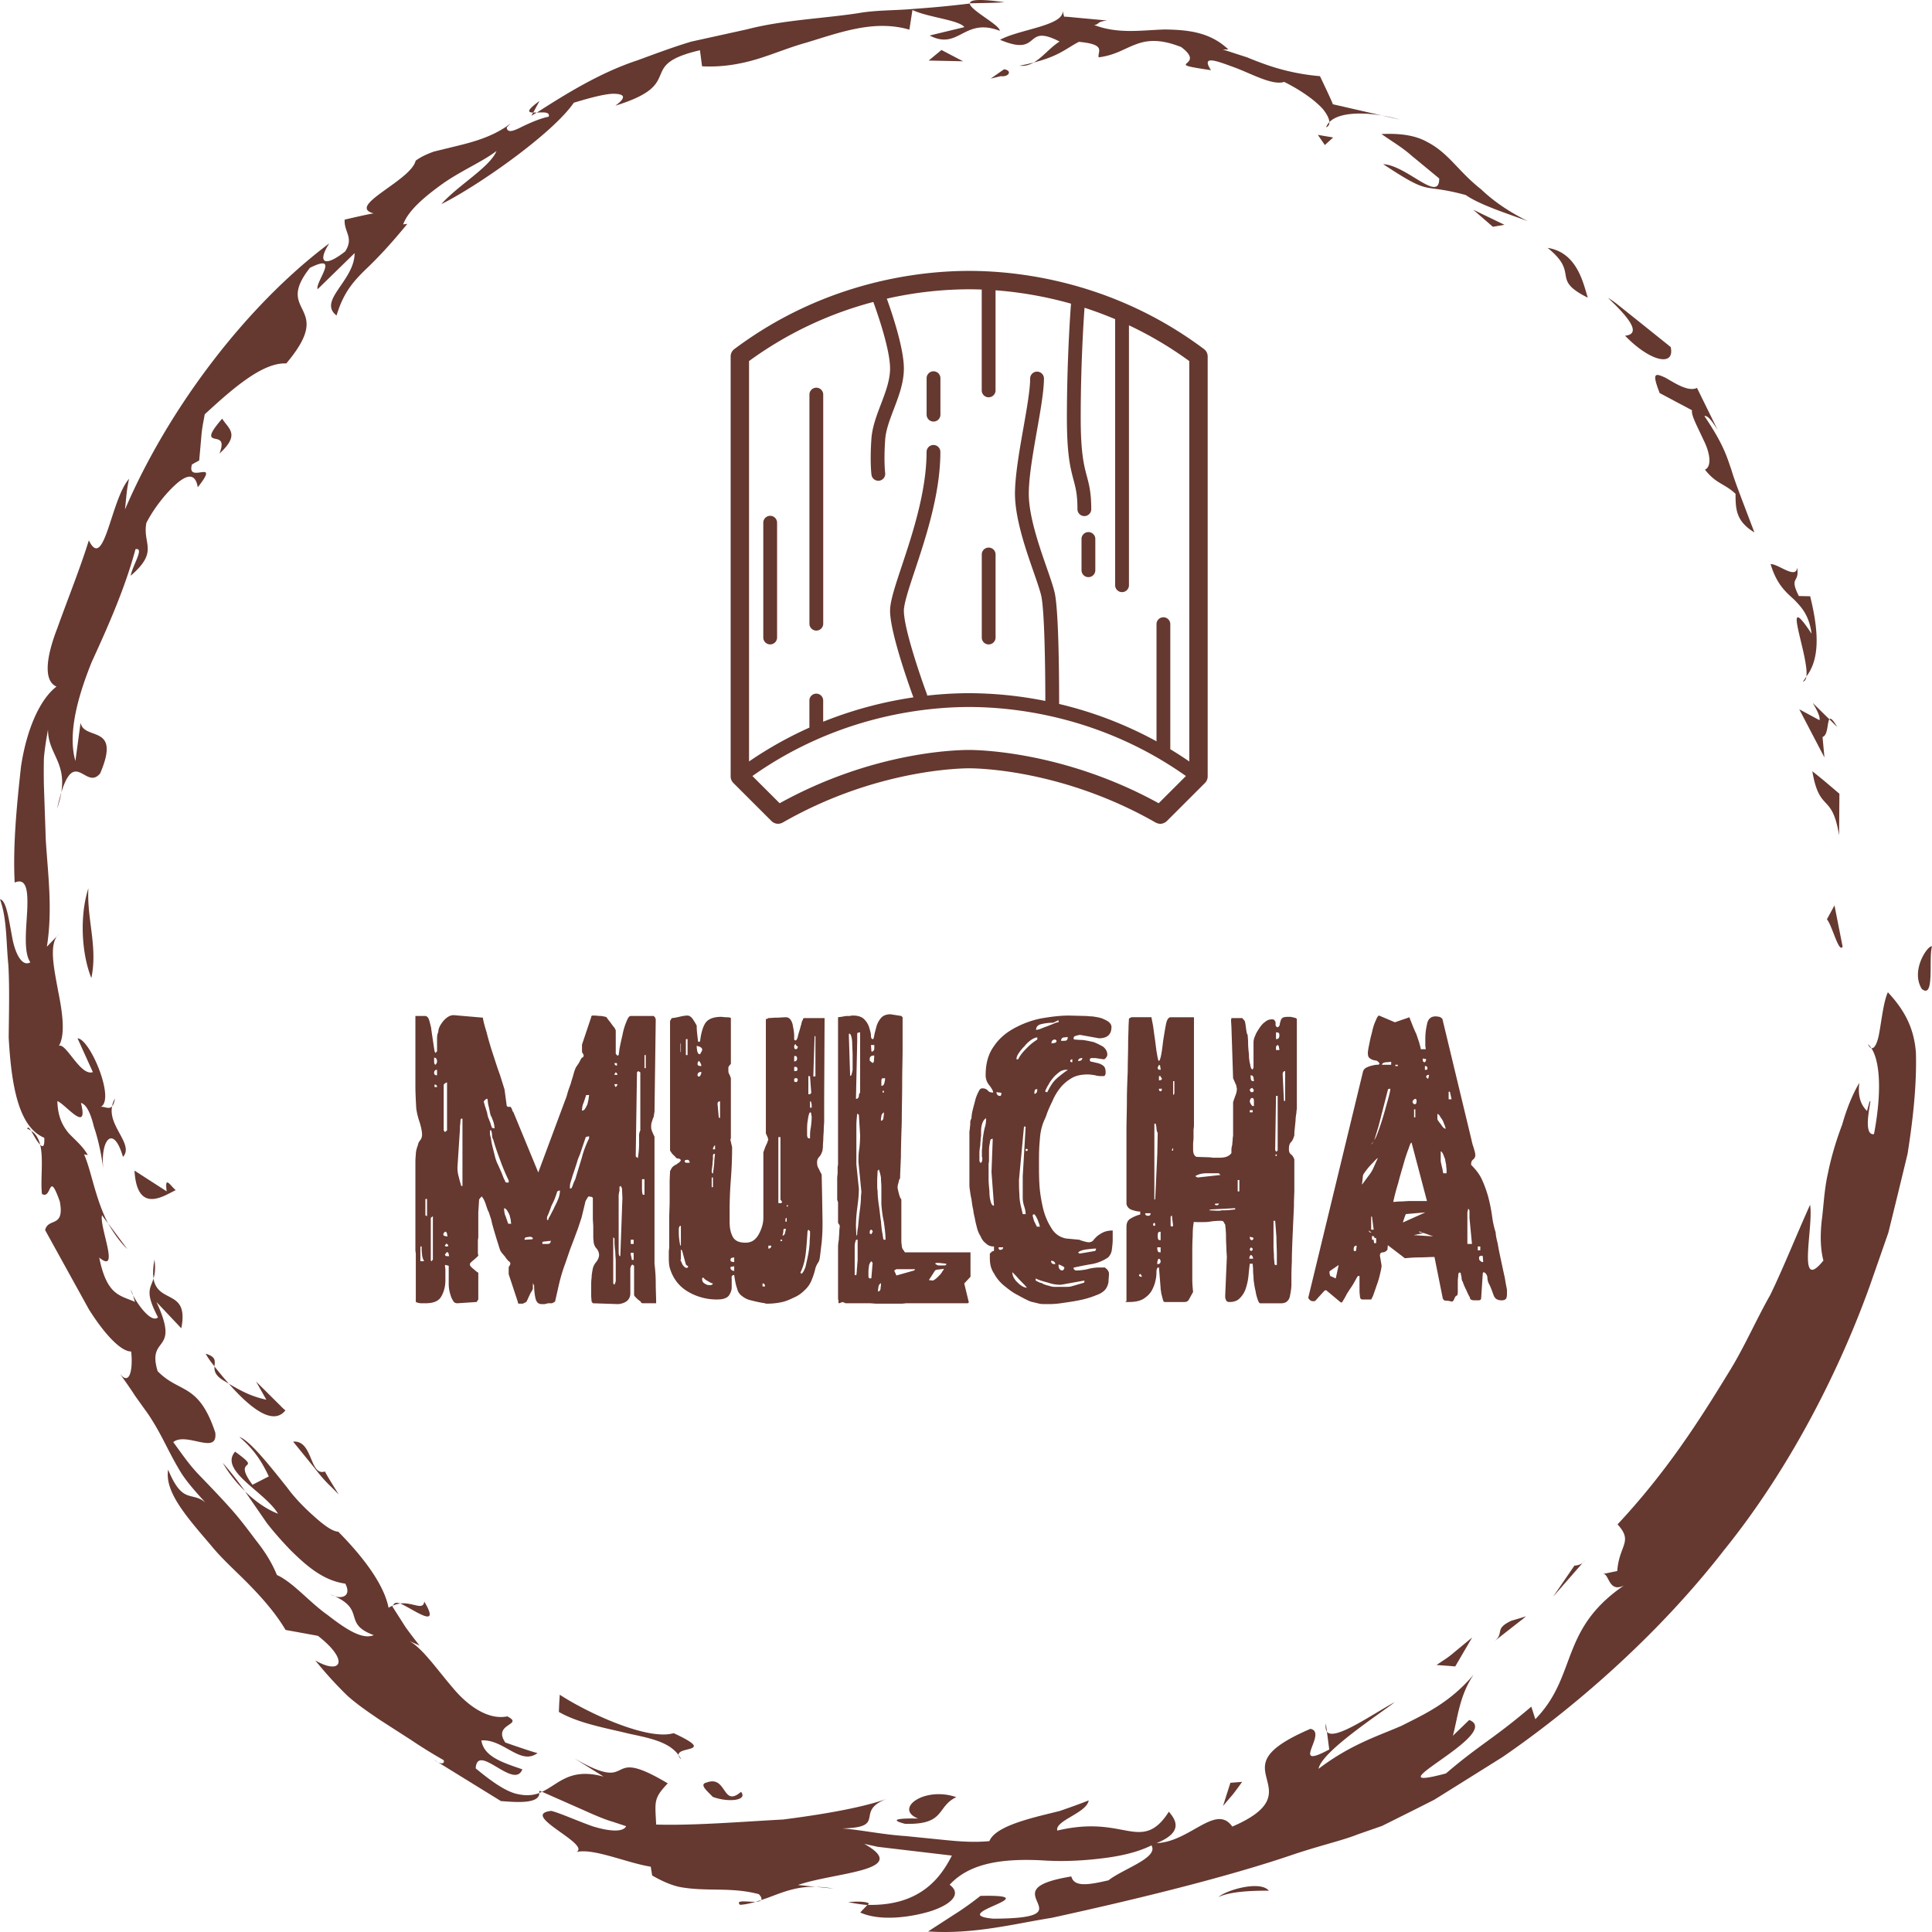 <svg width="120" height="120" viewBox="0 0 120 120" fill="none" xmlns="http://www.w3.org/2000/svg"><path d="M74.968 48.444l.003-.01a.568.568 0 00.04-.206V22.14a.57.57 0 00-.228-.457c-5.64-4.226-11.56-4.857-14.586-4.857-3.027 0-8.946.631-14.587 4.857a.57.57 0 00-.228.457v26.087c0 .073.015.144.04.208l.003.008c.029.07.071.134.124.187l2.374 2.371c.003.004.008.005.011.008.05.047.106.085.168.111l.025.01a.57.57 0 00.189.036c.004 0 .007.003.01.003.006 0 .01-.003.015-.003a.563.563 0 00.189-.037c.009-.003.017-.008.026-.012.019-.008.038-.014.055-.024 5.71-3.277 11.001-3.372 11.586-3.372.582 0 5.857.095 11.586 3.372.015.009.031.012.047.02l.047.019a.566.566 0 00.19.037.566.566 0 00.235-.055.562.562 0 00.167-.112h.001l2.375-2.372v-.001a.57.57 0 00.123-.185zM54.244 18.755c.266.731 1.04 2.957 1.04 4.133 0 .729-.29 1.49-.571 2.226-.263.69-.535 1.404-.587 2.123-.102 1.436-.001 2.219.003 2.251a.428.428 0 00.85-.112c-.001-.008-.094-.74.002-2.078.043-.593.28-1.218.533-1.88.308-.808.627-1.644.627-2.53 0-1.276-.751-3.485-1.06-4.337a23.427 23.427 0 015.116-.583c.24 0 .504.006.78.016v6.263a.428.428 0 00.858 0v-6.216c1.322.098 2.93.335 4.69.831 0 .006-.004.01-.004.016-.002.031-.254 3.183-.254 7.08 0 2.294.218 3.115.41 3.84.137.515.245.923.245 1.828a.429.429 0 00.858 0c0-1.017-.133-1.518-.274-2.048-.179-.674-.381-1.438-.381-3.62 0-3.355.187-6.147.237-6.842.621.2 1.256.435 1.902.708v16.545a.429.429 0 00.857 0V20.206a22.888 22.888 0 013.748 2.221v24.87a24.04 24.04 0 00-1.18-.762V38.74a.429.429 0 00-.856 0v7.305a24.21 24.21 0 00-6.049-2.321c.002-1.294-.012-5.815-.284-6.944-.094-.39-.276-.917-.489-1.526-.483-1.389-1.145-3.29-1.111-4.706.025-1.067.272-2.467.51-3.821.222-1.26.432-2.449.432-3.236a.429.429 0 00-.857 0c0 .712-.204 1.866-.419 3.088-.244 1.385-.496 2.818-.523 3.949-.037 1.57.654 3.557 1.16 5.007.204.588.38 1.096.464 1.445.216.9.26 4.651.26 6.557a24.391 24.391 0 00-4.73-.482c-.719 0-1.605.038-2.609.15-.004-.028-.003-.055-.013-.082-.399-1.072-1.434-4.093-1.434-5.186 0-.455.318-1.41.686-2.516.667-2.008 1.581-4.757 1.581-7.353a.428.428 0 00-.857 0c0 2.457-.889 5.13-1.538 7.083-.423 1.273-.729 2.192-.729 2.786 0 1.356 1.215 4.738 1.449 5.378-1.658.243-3.58.699-5.604 1.513v-1.345a.429.429 0 00-.856 0v1.711a23.877 23.877 0 00-3.749 2.102v-24.87a23.024 23.024 0 017.72-3.671zM48.425 49.89l-1.692-1.69c5.248-3.71 10.655-4.287 13.464-4.287 2.808 0 8.215.576 13.463 4.287l-1.692 1.691c-5.837-3.213-11.17-3.31-11.771-3.31-.983 0-6.081.165-11.772 3.31z" fill="#653830"/><path d="M50.703 39.167a.428.428 0 00.429-.428v-14.23a.428.428 0 00-.857 0v14.23c0 .236.192.428.428.428zM67.604 35.848a.429.429 0 00.428-.428v-1.963a.429.429 0 00-.857 0v1.963c0 .236.192.428.429.428zM61.409 40.026a.429.429 0 00.428-.428V34.44a.428.428 0 00-.857 0v5.16c0 .236.192.427.429.427zM57.983 26.184a.428.428 0 00.428-.428v-2.265a.428.428 0 00-.857 0v2.265c0 .236.192.428.428.428zM47.837 40.025a.428.428 0 00.429-.428v-7.13a.428.428 0 00-.857 0v7.13c0 .236.192.428.428.428zM1.936 70.242c.152.262.37.685.562.857-.107-.38-.26-.68-.562-.857zM33.01 7.19l.33-.202h-.224l-.106.202z" fill="#653830"/><path d="M33.12 6.99l.39-.72c-.843.614-.72.715-.39.72zM6.714 75.983c.335.586.722 1.142 1.196 1.599l-1.196-1.6zM6.964 68.712c.077-.087.133-.23.172-.482a1.412 1.412 0 00-.172.482zM47.272 118.022c-.115.034-.224.069-.334.101.163-.006.277-.035.334-.101zM52.684 118.139c.438.1.825.15 1.206.187l.083-.092c-.19-.164-.918-.117-1.288-.095zM50.686 117.195l1.073.108a6.874 6.874 0 00-1.073-.108zM82.42 107.56l-.068-.504c-.036.245-.005.402.069.504zM45.963 118.312c.338-.02.655-.096.972-.188-.504.014-1.282-.139-.972.188zM1.686 70.104c.1.03.167.08.244.128-.108-.17-.197-.262-.244-.128zM8.256 80.437l-.022-.095c-.178-.384-.13-.227.022.095zM60.242.206c.715-.02 1.432-.017 2.15-.067-1.64-.231-2.148-.15-2.15.067z" fill="#653830"/><path d="M29.546 109.836c.096-1.641 2.396 1.382 2.897.059-1.348-.457-2.387-.816-2.545-1.795 1.393-.097 2.426 1.592 3.496.779-.02.049-2.007-.647-2.007-.647-.823-1.201 1.206-1.078.12-1.625-1.128.234-2.388-.577-3.372-1.76-1.003-1.167-1.882-2.458-2.706-2.918l.634.279s-.464-.566-.887-1.165l-.795-1.247c0-.045.04-.044.047-.076-.097.039-.195.075-.294.14-.273-1.405-1.506-3.087-3.126-4.726-.318-.005-.8-.334-1.368-.832-.565-.497-1.243-1.14-1.794-1.894-1.16-1.461-2.34-2.937-2.98-3.161.77.67 1.297 1.315 1.83 2.455l-1.014.52c-1.34-1.823.76-.726-1.08-2.057-1.025 1.183 1.876 2.509 2.666 3.856-.615-.237-1.335-.689-2.053-1.391l1.35 1.956c.472.613.981 1.175 1.483 1.699 1.032 1.02 2.056 1.89 3.399 2.078.439.842-.317 1.015-.934.666 2.338.922.67 1.787 2.702 2.533-.716.304-1.746-.382-2.855-1.242-1.155-.814-2.145-2.03-3.162-2.495-.306-.755-.745-1.454-1.276-2.12-.512-.68-1.038-1.393-1.645-2.06-.6-.673-1.24-1.333-1.873-1.992-.641-.652-1.136-1.393-1.644-2.082.825-.657 2.786.853 2.61-.593-1.039-3.12-2.221-2.413-3.58-3.812-.685-2.274 1.447-1.022-.07-4.294l1.54 1.631c.489-2.47-1.45-1.486-1.727-3.087-.18.629-.564.791.28 2.404-.402.391-1.247-.768-1.55-1.371 0 0 .113.42.124.416-.956-.427-1.744-.394-2.225-2.754 1.332 1.088-.027-1.97.178-2.637-.018.007.374.515.374.515-.796-1.524-1.044-3.29-1.492-4.288l.232.039c-.332-.579-.795-.93-1.205-1.376-.369-.454-.66-1.01-.687-1.969.462.136 1.964 2.099 1.466.11.344.085.615.68.804 1.48.272.785.483 1.777.592 2.695-.223-1.845.604-2.924 1.215-.822.696-.775-.942-1.9-.675-3.146-.217.253-.554-.067-.795.066 1.1-.256-.56-4.264-1.353-4.285l.952 2.098c-.87.309-1.877-2.384-2.25-1.445.576-.6.403-2.06.1-3.553-.272-1.492-.62-3.027.067-3.598l-.773.807c.367-2.321.067-4.455-.069-6.645l-.115-3.34c-.011-.57-.014-1.151 0-1.74.05-.581.148-1.166.253-1.765-.002 1.72 1.52 2.142.565 4.918.971-4.327 1.72-1.01 2.677-2.196 1.325-3.098-.997-2-1.218-3.143l-.322 2.376c-.473-1.66.1-3.878 1.015-6.153 1.035-2.25 2.09-4.65 2.718-7.004.581-.115-.182.997-.298 1.65 1.774-1.53.722-1.938.973-3.281.51-.994 1.309-1.955 1.932-2.484.629-.527 1.12-.592 1.261.272 1.48-1.89-.723-.137-.362-1.42l.451-.248.13-1.444c.025-.37.083-.723.134-.983l.08-.44c1.619-1.483 3.557-3.238 5.064-3.157 3.12-3.699-.823-3.031 1.469-5.939 1.938-.967.308.896.478 1.328l2.298-2.243c0 1.716-2.315 2.957-1.122 3.876.423-1.41 1.027-2.087 1.736-2.792.73-.693 1.502-1.487 2.66-2.899l-.26.032c.323-.872 1.346-1.733 2.475-2.541 1.138-.799 2.49-1.373 3.324-2.02-.395 1.001-2.395 2.133-3.426 3.3 2.112-1.03 6.866-4.319 8.228-6.297.656-.195 1.686-.507 2.37-.554.698-.014 1.012.156.21.738 4.506-1.391 1.175-2.49 5.254-3.443l.131.997c1.191.063 2.283-.115 3.34-.423C48 3.38 49.021 2.94 50.078 2.65c2.091-.633 4.22-1.446 6.406-.808L56.673.62c.966.464 2.871.61 3.227 1.064l-2.158.521c1.822.95 2.12-1.157 4.36-.29.001-.368-1.854-1.29-1.865-1.696a66.357 66.357 0 01-3.483.333c-1.157.106-2.325.065-3.471.27-2.293.344-4.644.418-6.91 1.006l-3.432.756c-1.123.336-2.224.75-3.328 1.156-2.24.738-4.284 1.973-6.27 3.254.388-.02.843-.056.735.256-.52.098-1.185.393-1.69.638-.498.256-.88.39-.915.03l.244-.252c-.984.76-2.136 1.103-3.225 1.372l-1.538.375c-.448.161-.838.342-1.138.57-.297 1.25-4.372 2.836-2.589 3.274-.022-.037-1.817.384-1.817.384-.063.764.591 1.104.032 1.973-1.32 1.045-1.744.67-.991-.498-5.25 3.94-10.045 10.363-12.687 16.528l.097-.963c.05-.483.156-.942.156-.942-1.128 1.27-1.537 5.807-2.5 3.823-.489 1.607-1.328 3.697-1.962 5.47-.683 1.756-.875 3.26-.046 3.612-1.056.814-1.868 2.705-2.207 4.987-.251 2.298-.512 4.893-.39 7.186.773-.332.83.603.776 1.77-.062 1.166-.231 2.586.198 3.182-.537.322-.982-.615-1.149-1.663C.536 57.06.389 55.91 0 55.854c.436 1.213.373 2.616.52 4.093.081 1.476.033 3.03.02 4.505.164 2.93.6 5.549 2.211 6.218.024.563-.092.597-.256.435.216.869.011 2.145.11 3.053.637.382.388-1.557 1.11.468.314 1.678-.725.978-.912 1.778l2.723 4.93c.96 1.523 1.982 2.617 2.62 2.609.114.992-.047 2.224-.72 1.362.39.532.71.998.983 1.42l.779 1.087c.44.655.734 1.202 1.021 1.758.287.555.567 1.12.976 1.803.409.683 1.068 1.407 1.957 2.37-1.089-1.453-1.66.052-2.699-2.458-.226 1.397 1.171 2.95 2.666 4.705.727.897 1.663 1.7 2.489 2.561.829.858 1.583 1.747 2.14 2.687l2.009.366c1.998 1.555 1.438 2.459-.166 1.527.7.866 1.37 1.585 2.013 2.209.673.591 1.354 1.044 2 1.485.657.423 1.288.83 1.932 1.243.632.428 1.293.838 2.026 1.256.099.217-.15.318-.604-.026l4.168 2.572c.553.026 2.395.265 2.381-.501-.408.15-.884.198-1.532.019-.635-.197-1.4-.704-2.419-1.552z" fill="#653830"/><path d="M33.494 111.361l.173-.064-.17-.076c.017.059-.002.095-.003.14zM9.597 78.229c-.102.504-.105.883-.06 1.182.08-.265.132-.602.06-1.182z" fill="#653830"/><path d="M76.54 113.453c-1.017-1.455-2.629.953-4.704 1.027 1.797-.723 1.1-1.54.765-1.953-.868 1.364-1.624 1.358-2.621 1.179-1.006-.181-2.244-.496-4.312-.005-.148-.633 1.832-1.087 1.952-1.876-.54.22-1.162.436-1.797.658-.642.161-1.3.312-1.905.488-1.209.35-2.216.772-2.467 1.385-.995.094-1.918.014-2.778-.071l-2.405-.242c-1.5-.1-2.772-.386-3.966-.476 2.886-.059.687-1.073 2.818-1.85-1.447.526-3.825.958-6.477 1.296-2.603.139-5.543.384-7.888.314-.066-1.426-.181-1.615.721-2.558-4.135-2.474-1.799.759-5.805-1.554l1.82 1.134c-2.115-.579-2.795.474-3.825.942l2.585 1.142c.644.29 1.289.572 1.8.718l.838.276c-.183.402-1.112.313-2.094.003-.968-.343-2.02-.822-2.553-.952-2.033.226 2.472 2.048 1.566 2.555 1.037-.26 3.137.679 4.611.911l.088.546c.602.347 1.164.595 1.72.716.562.103 1.1.134 1.63.148 1.064.029 2.094-.015 3.273.295.181.189.194.297.136.367.945-.283 1.938-.867 3.412-.822l-1.115-.113c2.266-.795 7.127-.873 4.115-2.556l.838.184 1.87.221 2.738.323c-.628 1.225-1.85 3.148-5.245 3.062l-.448.475c1.221.549 3.065.31 4.34-.072 1.284-.409 2.004-1.07 1.213-1.652 1.267-1.379 3.34-1.629 5.69-1.519 1.177.085 2.401.04 3.583-.099 1.18-.129 2.317-.36 3.264-.827.456.771-1.741 1.442-2.67 2.169-1.236.285-2.136.438-2.308-.24-2.645.435-2.35 1.029-2.11 1.597.237.551.387 1.017-2.743 1.025-3.036-.278 3.655-1.513-.794-1.415 0 0-.78.629-1.594 1.137-.828.537-1.657 1.072-1.657 1.072 2.855.195 5.412-.49 7.648-.84 6.182-1.349 11.28-2.67 14.849-3.876 1.775-.608 3.254-.933 4.203-1.318l1.498-.521 2.125-1.061 1.115-.564 1.25-.779 2.992-1.873c4.257-2.922 9.544-7.422 13.76-12.855 4.325-5.354 7.331-11.61 9.052-16.415.423-1.21.81-2.317 1.152-3.3.249-1.01.464-1.89.642-2.615.352-1.451.551-2.28.551-2.28.449-2.815.559-4.76.52-6.267-.109-1.513-.68-2.633-1.742-3.77-.261.552-.381 1.658-.528 2.477-.134.82-.431 1.334-.718.74.755.654.918 2.782.382 5.595-.834.123.005-2.648-.293-1.961l-.139.52c-.373-.364-.587-.893-.477-1.748-.429.724-.788 1.62-1.064 2.594-.364.958-.678 1.99-.886 3.025-.236 1.025-.268 2.086-.393 2.996-.094.92-.067 1.76.112 2.424-1.683 2.09-.598-2.085-.829-3.462-.899 2-1.633 3.86-2.462 5.578-.941 1.666-1.654 3.344-2.624 4.887-1.894 3.103-3.888 6.188-6.872 9.386.998 1.087.094 1.279-.017 2.895l-.903.187c.456-.103.31 1.555 1.746.434-4.533 2.837-3.21 5.787-5.933 8.584l-.249-.78c-2.367 2.017-3.221 2.365-5.301 4.149-4.953 1.322 3.623-2.464 1.446-3.321l-1.018.98c.29-1.047.406-2.507 1.291-3.795-1.497 1.759-3.014 2.435-4.484 3.179-1.53.663-3.153 1.159-5.149 2.669.19-1.075 3.82-3.421 4.735-4.142-1.398.754-3.785 2.452-4.216 1.832l.145 1.11c-2.526 1.359-.053-1.064-1.168-1.282-3.009 1.292-2.965 2.111-2.733 3.029.211.863.631 1.86-2.12 3.042zM13.835 90.864c.43.735.908 1.292 1.386 1.755-.435-.6-.883-1.195-1.386-1.755zM24.422 99.721c.148-.067.293-.108.44-.12-.236-.089-.39-.058-.44.12zM26.352 99.475c-.072.583-.692.033-1.493.118.832.368 2.564 1.685 1.493-.118zM113.473 57.1c.328.385.742 2.126.975 1.697l-.505-2.563-.47.866zM114.229 51.88l.02-2.58-.837-.71c-.415-.35-.845-.686-.845-.686.447 2.632 1.22 1.287 1.662 3.975zM113.629 44.676l.483.482c-.281-.488-.409-.572-.483-.482zM113.013 44.733l-1.257-.677 1.563 2.992-.118-1.274c.353-.105.286-.935.427-1.095l-1.036-1.017c.161.27.489.826.421 1.071zM112.196 42.024c-.077.103-.131.224-.222.309.13-.014.197-.131.222-.31zM111.624 35.25c-.059.762-1.18-.235-1.649-.214.372 1.245.931 1.727 1.457 2.2.473.492.931.968 1.09 2.128-1.977-2.993-.142 1.415-.325 2.654.703-.924.887-2.365.235-4.983l-.705-.015c-.621-1.259.061-.752-.103-1.77zM103.087 24.415l2.011 1.07c-.081.284.372 1.092.728 1.878.387.767.509 1.619.07 1.808.714.901 1.18.83 1.902 1.5-.002 1.03.062 1.716 1.171 2.4-.879-2.318-1.21-3.151-1.443-3.934-.272-.763-.446-1.493-1.663-3.298.233-.052.531.41.825.867l-1.285-2.611c-.563.262-1.406-.326-1.971-.64-.612-.277-.86-.35-.345.96zM100.936 20.851c1.551 1.612 3.109 1.958 2.834.704l-1.942-1.557-1.323-1.056c-.356-.29-.632-.442-.632-.442 1.032.975 2.228 2.239 1.063 2.351zM98.62 18.49c-.295-.96-.679-2.811-2.495-3.094 2.03 1.632.136 1.919 2.495 3.093zM85.804 8.327l.587.396c.353.237.826.54 1.255.92l1.746 1.442c.016 1.552-1.994-.805-3.48-.89 3.111 2.057 2.238 1.136 5.127 1.918.886.616 2.572 1.148 3.85 1.62-1.333-.667-2.216-1.329-2.89-1.97-.722-.568-1.224-1.13-1.715-1.64-.492-.51-.975-.965-1.648-1.31-.657-.368-1.55-.55-2.832-.486zM92.723 14.084l.72-.121-1.94-.938 1.22 1.06zM76.294 3.07c-1.138-1.084-2.52-1.215-3.925-1.239-1.426.036-2.9.303-4.409-.279.344-.037.126-.2.81-.278L67.43 1.15l-.918-.086c-.25-.028-.417-.028-.417-.028l-.092-.35c.063.911-2.715 1.14-3.888 1.786 2.603 1.105 1.425-1.068 3.696.108-.606.387-1.062.992-1.611 1.303 1.594-.401 2.048-.894 2.812-1.284 1.74.16 1.147.602 1.227.962.984-.121 1.544-.511 2.225-.773.681-.27 1.493-.425 2.906.137 1.67 1.259-1.383.95 1.847 1.436-.592-.903.194-.642 1.312-.226 1.126.392 2.475 1.198 3.237.952 1.1.552 1.936 1.171 2.401 1.688.449.558.534 1.006.202 1.134.376-1.069 2.707-1.024 4.564-.484l-4.15-.95c.023-.033-.798-1.744-.798-1.744a13.57 13.57 0 01-3.122-.64 20.24 20.24 0 01-1.399-.528l-1.514-.49.343-.003zM64.2 3.884c-.28.069-.523.139-.882.195.34.044.619-.047.883-.195zM82.807 8.539l-.954-.162.436.631.518-.47zM62.16 4.731c.518.066.726-.362.2-.426l-.822.576.622-.15zM59.814 3.805l-1.338-.7-.795.656 2.133.044zM13.63 28.173c1.323-1.209.553-1.54.17-2.17-.908 1.043-.738 1.177-.47 1.24.268.065.636.068.3.93zM5.673 60.747c.41-1.925-.29-3.655-.183-5.573-.55 1.692-.433 4.041.183 5.573zM10.913 73.925c-.386-.348-.688-.917-.56.072l-2-1.29c.165 2.802 1.914 1.499 2.56 1.218zM17.727 87.6s-.13-.099-.291-.269l-.62-.616-.91-.905.638 1.131c-.871-.203-1.376-.432-2.335-.997 1.297 1.468 2.735 2.649 3.518 1.657zM12.773 84.079c.136.256.331.52.548.787.025-.341.116-.583-.548-.787zM13.879 85.743l.335.2a23.25 23.25 0 01-.891-1.069c-.019.248.023.55.556.87zM18.207 89.542l1.37 1.689c.327.434.688.838.99 1.115l.477.482s-.89-1.402-.85-1.432c-.988.325-.735-1.957-1.987-1.854z" fill="#653830"/><path d="M34.77 105.262s-.02.272-.036.543l-.022.526c1.252.719 2.921.996 4.345 1.349 1.451.309 2.728.554 3.26 1.607-.95-.988 2.537-.242-.474-1.637-1.62.482-5.395-1.283-7.073-2.388zM43.903 110.712c-.531.11.064.559.364.893.982.369 2.2.223 1.758-.311-1.168 1.01-.867-1.043-2.122-.582zM57.031 112.954c-.839-.022-2.024.014-.821.326 2.546.072 1.936-1.065 3.188-1.656-1.998-.69-3.904.733-2.367 1.33zM78.813 117.436c-.547-.664-2.689-.026-3.128.396.673-.341 2.068-.408 3.128-.396zM77.15 110.675l-.728.058-.456 1.433.61-.714c.296-.376.574-.777.574-.777zM90.388 103.504l1.05-1.798-1.08.893a6.104 6.104 0 01-.772.573l-.363.243 1.165.089zM92.815 101.941l.991-.775.681-.532c.19-.139.3-.254.3-.254.015.021-.903.283-.903.283-1.122.521-.406.76-1.07 1.278zM98.44 96.917c-.183.271-.422.304-.652.329l-1.32 1.925 1.971-2.254zM119.368 61.427c.818.658.406-1.88.632-2.641-.206-.14-1.369 1.455-.632 2.64zM35.114 68.303c.026-.052.078-.182.13-.391.051-.183.129-.392.206-.601.052-.21.13-.418.182-.627.051-.183.103-.314.155-.418.026-.026.077-.105.18-.262.078-.156.13-.26.182-.313.052 0 .103-.052.103-.157l-.051-.104c-.052-.053-.052-.105-.052-.157v-.392l.57-1.698c0-.052.025-.105.077-.105h.155c.078 0 .207.026.388.026.181.027.285.053.337.079.025.052.103.157.232.313.13.183.207.288.26.34l.077.157v1.463l.077.078v.026h.052s.026-.026.052-.026l.051-.392c.052-.261.104-.522.182-.836a4.17 4.17 0 01.233-.81c.103-.26.18-.392.284-.392H40.6l.078.079c.026.052.051.104.051.157l-.077 5.721-.026.13c0 .079-.026.131-.026.183a1.275 1.275 0 00-.103.288c-.052.104-.052.235-.052.34 0 .104.026.208.077.313a3.7 3.7 0 00.13.287v7.89c.051.418.077.81.077 1.228 0 .418.026.81.026 1.228h-.828c-.026 0-.051 0-.077-.026-.052-.026-.052-.053-.052-.079-.078-.052-.155-.104-.259-.209-.103-.104-.155-.156-.155-.209v-1.802l-.103-.079c-.052.026-.078.079-.104.13l-.026.105v1.568a.596.596 0 01-.258.496 1.066 1.066 0 01-.518.157l-1.552-.052-.078-.105-.026-.34v-.574c0-.21 0-.392.026-.549 0-.156.026-.34.078-.6a.964.964 0 01.207-.392c.103-.131.18-.288.18-.445a.631.631 0 00-.155-.391.69.69 0 01-.18-.392c0-.053-.026-.183-.026-.366v-.575c0-.183-.026-.366-.026-.548v-1.255c-.026-.052-.052-.078-.104-.078s-.103-.026-.13-.026c-.05 0-.077.052-.129.13-.051.105-.103.157-.103.21l-.233.966-.233.706c-.13.34-.258.705-.414 1.097-.155.418-.284.836-.44 1.254a10.84 10.84 0 00-.336 1.175l-.207.915c0 .052-.026.078-.052.104l-.155.079h-.233c-.129.026-.207.052-.232.052h-.182c-.207 0-.336-.13-.388-.392a3.924 3.924 0 01-.077-.731v-.053c-.026-.026-.052-.052-.052-.078v-.052c-.026 0-.026.13-.026.365l-.078.157c-.051.053-.103.183-.18.34-.078.183-.13.287-.156.313l-.207.105h-.233c-.051 0-.077-.026-.077-.105l-.57-1.724v-.392c0-.026 0-.078.052-.13a.443.443 0 00.052-.131.176.176 0 00-.104-.157 1.695 1.695 0 01-.232-.287c-.13-.157-.207-.235-.233-.288-.052-.052-.104-.209-.181-.47-.078-.235-.156-.496-.233-.757-.078-.262-.155-.523-.207-.784l-.155-.47c-.052-.079-.104-.236-.181-.47-.078-.236-.156-.392-.26-.497l-.154.183-.052.81v1.541c0 .052-.026.13-.026.235v.706c0 .104.026.182.026.209-.052.052-.13.13-.285.26-.155.132-.233.21-.233.236v.078c0 .053.078.131.233.262.155.13.233.209.285.209v1.672l-.104.156-1.19.079c-.13 0-.233-.052-.284-.183-.078-.105-.13-.261-.181-.444a2.245 2.245 0 01-.078-.601v-1.097l-.181-.053c-.052 0-.052.027-.052.079 0 .026.026.104.026.209v.653c0 .418-.104.758-.259 1.019-.155.287-.491.418-.983.418h-.285a.89.89 0 01-.31-.079v-2.952c0-.13-.026-.209-.026-.235v-5.355c0-.21 0-.392.026-.601 0-.21.052-.392.13-.601a.599.599 0 01.154-.314.585.585 0 00.104-.34c0-.182-.052-.443-.155-.783a4.14 4.14 0 01-.207-.862c-.026-.47-.052-.94-.052-1.41v-4.311h.621c.052 0 .13.052.181.13.052.105.078.21.104.314l.077.313c0 .105.026.183.026.235l.181 1.202.052.104.103-.104v-.235-.549c0-.183.026-.313.078-.418 0-.209.104-.418.31-.679.207-.235.415-.366.647-.366l1.811.157c.026.209.104.496.233.914.104.418.233.862.388 1.333.155.47.285.888.44 1.306.13.418.233.731.285.914l.13.967c0 .052.05.105.103.105h.129c.026 0 .052.052.103.156.026.105.052.157.078.157l1.552 3.762 1.682-4.52zm4.373 3.527l.129.105c.052-.314.078-.601.078-.862v-.288-.261c0-.105.025-.21.077-.314v-3.605l-.13-.078-.077.078-.078 5.225zm-3.131-1.123l-.336.993c-.052.13-.13.287-.181.496l-.207.627c-.078.209-.13.418-.182.575-.051.156-.051.26-.051.26v.158h.077s.052-.053.104-.21c.052-.156.103-.26.155-.365.13-.444.259-.862.388-1.28a6.17 6.17 0 01.466-1.254v-.13c-.052 0-.078.025-.13.025-.051 0-.103.053-.103.105zm-4.993 2.612c0 .079.051.13.103.13h.13v-.13a12.43 12.43 0 01-.518-1.228c-.155-.418-.31-.836-.44-1.306-.052-.078-.077-.183-.077-.34a1.736 1.736 0 00-.052-.235h-.078v.157c0 .052 0 .13.052.288.026.156.052.34.103.548l.156.627c.051.21.129.392.18.497.052.104.13.287.234.522.103.261.155.418.207.47zm7.114.392v.261l-.025.079-.026.183v3.579c0 .026 0 .078.026.13 0 .053.026.079.077.079l.13-3.606-.026-.6-.078-.157-.078.052zM28.413 72.51c0 .21.026.392.078.575.052.21.103.392.155.575h.078v-4.18h-.078c-.026 0-.052.105-.052.261-.026.183-.026.314-.026.392l-.155 2.377zm-.776-2.194l.13-.105v-2.978c-.052 0-.13.052-.208.13v2.848l.078.105zm10.452 9.405l.078.078.078-.209v-1.28c0-.13-.026-.313-.026-.549a5.235 5.235 0 01-.052-.574v-.262l-.078-.078v2.874zm-4.113-4.102v.157h.077s0-.052.052-.157c.052-.078.104-.183.155-.287.052-.105.13-.235.181-.366l.156-.313c.051-.131.103-.236.129-.34.026-.105.052-.209.052-.366-.104 0-.181.053-.181.105l-.078.235c-.026.052-.052.157-.103.261-.052.13-.13.261-.182.392a7.182 7.182 0 01-.155.418c-.051.13-.103.209-.103.261zm-3.933-7.21l.078.287c.052.13.077.262.13.392.025.157.05.287.103.392.051.13.077.209.103.261.026.105.052.183.078.235 0 .079.077.105.18.105 0-.13-.025-.235-.05-.34-.027-.104-.079-.209-.13-.365-.052-.053-.078-.157-.104-.288-.026-.13-.052-.261-.077-.366-.026-.104-.052-.209-.052-.313l-.026-.157h-.078l-.155.157zm-3.286 9.849c0 .026 0 .052.052.078l.078-.104V75.54l-.13.104v2.613zm4.554-3.214c0 .183.026.366.103.523.052.157.104.313.156.444h.18c0-.052-.025-.13-.025-.235l-.078-.314a2.849 2.849 0 00-.155-.287c-.052-.078-.13-.13-.181-.13zm4.838-6.06c.052 0 .13-.026.181-.105.052-.078.104-.183.155-.287.026-.105.052-.235.078-.34 0-.104.026-.183.026-.235h-.181l-.156.47c-.077.157-.103.34-.103.497zm3.777 5.224h.104v-.966h-.155v.575c0 .209.026.34.051.391zM26.11 78.335h.233a.98.98 0 01-.129-.418c-.026-.183-.026-.34-.026-.496h-.078v.914zm.415-2.795v-1.071h-.104v1.019l.104.052zm12.832 2.717v-.444h-.18v.078c0 .052.025.13.05.235 0 .105.027.13.053.13h.077zM26.964 65.874c0 .104 0 .183.026.183 0 .026 0 .052.052.078.052-.052.103-.105.103-.209 0-.157-.077-.235-.18-.235v.183zm13.066.47h.078v-.81h-.078v.81zM27.533 76.637c0 .079.026.13.104.13a.325.325 0 00.155.027c0-.052-.026-.105-.026-.183-.025-.052-.051-.105-.103-.105h-.026c-.052.053-.078.079-.078.105l-.026.026zm-.569-10.006c0 .105.052.157.181.157v-.34c-.129 0-.18.079-.18.183zm12.212 10.633h.181v-.261h-.18v.261zm-11.539.653c0 .052.052.105.104.105h.155c0-.026-.026-.079-.026-.13 0-.053-.052-.105-.104-.132l-.129.157zm0-.575c0 .053.026.079.078.079h.051c.052 0 .078-.026.078-.079l-.078-.078-.025-.026c-.026 0-.026.026-.026.026l-.078.079zm10.608-9.822c.051-.053.103-.105.103-.183h-.18c0 .078.025.13.077.183zm-.078-.758h.181a.176.176 0 00-.103-.157c-.052.052-.078.105-.078.157zm.155-.575v-.156h-.155c0 .104.052.156.155.156zM26.99 67.52h.155c0-.105-.051-.157-.155-.157v.157zm7.219 9.535l-.052.026h-.052c-.077 0-.155.026-.259.026l-.155.026v.131h.31c.13 0 .208-.052.208-.209zm-1.268-.235c-.104 0-.181.026-.259.026-.078.026-.103.078-.103.157l.44-.026c.051 0 .077-.026.077-.079-.052-.052-.103-.078-.155-.078zM47.362 79.72v.183h.155c0-.105-.052-.183-.103-.183h-.052zm-3.751-.261c0 .104.051.209.155.26a.494.494 0 00.31.105c.104 0 .181-.026.207-.104-.026 0-.13-.026-.284-.13-.156-.08-.26-.157-.31-.236-.053 0-.078.026-.078.079v.026zm6.105-.418l.052.078c.104-.052.181-.209.259-.418a15.3 15.3 0 00.155-.705c.052-.236.078-.47.104-.732 0-.235.026-.418.026-.548v-.236l-.104-.104-.052.104c-.026.418-.051.836-.103 1.307-.052.47-.155.888-.337 1.254zm-4.346-.314c0 .078.026.13.078.157.051.052.103.052.155.052v-.287l-.13.026c-.077 0-.103.026-.103.052zm-3.105-.444c.052.078.078.157.104.209.026.078.077.13.129.183l.026.026c.026 0 .026.026.026.026l.103.026h.026l.078-.078-.155-.13-.233-.863-.078-.078v.6l-.026.079zm3.105-.026c0 .052.026.104.078.104.051.026.103.026.155.026V78.1c-.052 0-.104.026-.156.026a.144.144 0 00-.077.13zm2.354-.888v.183c.104 0 .181-.053.181-.183h-.18zm-5.562-.993v.183c0 .052 0 .209.026.418.025.209.051.34.077.392h.026V76.14c-.052 0-.103.026-.103.078-.026.052-.026.105-.026.157zm6.313.627v.078h.103v-.078h-.103zm.336-.68h-.104c-.026 0-.051.053-.051.131 0 .105-.026.157-.026.183l-.026.105c.078 0 .13-.053.155-.157.026-.105.052-.21.052-.261zm.052-.679c-.052 0-.078.053-.078.105v.13h.078v-.235zm0-.783v.078h.077v-.078h-.077zm-.518-4.233v4.102h.13c.051 0 .103-.026.103-.078 0 0-.026-.026-.052-.079-.026-.026-.051-.052-.051-.078v-3.867h-.13zm-4.14 2.508v.601h.078v-.6h-.077zm0-.313l.078.078c.026-.183.052-.392.078-.627 0-.209.026-.418.052-.6h-.078c-.026 0-.052.052-.052.13v.183c0 .052-.026.157-.026.34-.026.209-.051.34-.051.418v.078zm-1.681-.705c0 .052.052.104.103.104H42.834c0-.104-.051-.183-.129-.183-.103 0-.181.026-.181.079zm1.889-.993c-.104.104-.13.183-.13.261h.13v-.261zm5.717-.68c0 .053 0 .131.026.183 0 .053.052.079.156.079 0-.235 0-.47.051-.68.026-.208.052-.444.052-.679 0-.026-.026-.078-.026-.156 0-.053-.026-.105-.078-.105-.051.052-.103.21-.129.444-.052.261-.052.47-.052.653v.262zm-5.562-1.88l.078.862h.077v-1.02c-.103 0-.155.053-.155.158zm5.744-.157v.392h.103v-.157c0-.078-.026-.13-.026-.157 0-.052-.026-.078-.078-.078zm-.104-1.568v1.124h.104l.077-.079-.078-1.045h-.103zm-.88.21v.078c0 .052.026.078.104.078h.052c.026-.026.051-.052.051-.078v-.026s.026-.026.026-.053h-.026c0-.052-.025-.078-.051-.078h-.026l-.026-.026v.026c-.078 0-.104.026-.104.078zm-6.002-.288c0 .078.026.105.078.105.051 0 .077-.027.103-.079.026-.052.052-.104.052-.157v-.052c-.155 0-.233.079-.233.183zm7.193 0v.078c0 .026.025.026.077.026l.052-.026V64.36h-.052l-.077 2.403zm-1.19-.496v.26h.103c.052 0 .103-.051.103-.104 0-.104-.051-.156-.103-.156h-.104zm-6.003-.183c0 .104.078.13.233.13v-.052c0-.026-.026-.078-.052-.13-.026-.053-.052-.105-.103-.131a.238.238 0 00-.078.183zm6.002-.47v.313c.104 0 .181-.052.181-.183 0-.104-.051-.157-.129-.157-.026 0-.052.026-.052.026zm-6.727-1.072v.993h.104v-.993h-.103zm.673.418c0 .053 0 .131.026.288.026.156.078.235.181.235l.13-.235v-.079c0-.052-.052-.104-.156-.156-.103-.026-.155-.053-.18-.053zm-1.009.34l.026.078v-.522l-.026-.079v.523zm7.063-.314c0 .131.026.183.104.183h.026l.026-.026c.026 0 .051-.026.051-.078 0 0 .026-.026.026-.052l-.026-.026c-.025 0-.051 0-.077-.053-.026-.026-.026-.052-.026-.078-.078.026-.104.078-.104.13zm-3.725 14.212h-.026c-.104 0-.155.079-.13.236v.522c0 .209-.077.366-.18.523-.13.156-.363.235-.725.235a3.509 3.509 0 01-1.785-.47c-.544-.314-.932-.784-1.139-1.438-.051-.156-.077-.365-.077-.679v-.366c0-.104.026-.209.026-.313v-1.071-.706c0-.34.026-.705.026-1.097v-1.097c0-.34.025-.575.025-.731.052-.105.104-.21.156-.262a.79.79 0 01.18-.13.542.542 0 00.156-.105.401.401 0 00.181-.183c-.026-.052-.078-.104-.155-.104-.104 0-.155-.052-.207-.13-.052-.053-.13-.105-.207-.21l-.104-.157v-8.046l.104-.183c.078 0 .233-.026.466-.078.207-.052.388-.079.517-.079.104 0 .233.079.336.235.104.157.181.288.233.392 0 .079 0 .236.026.47.026.262.052.419.052.523h.13c.05-.47.154-.862.31-1.123.155-.262.491-.418 1.009-.418.051 0 .155.026.336.026.155 0 .259.026.259.052v2.848c-.104.104-.156.183-.156.235v.104c0 .105 0 .21.052.288.052.104.078.183.104.261v3.736c-.026.026-.026.052-.026.104l.103.444c0 .68-.026 1.333-.077 1.986a24.774 24.774 0 00-.078 1.96v.678c0 .366.052.654.181.915.13.261.388.392.802.392.362 0 .621-.157.828-.523.181-.34.285-.679.285-1.019V71.57l.077-.21c.052-.156.104-.26.156-.365l.051-.157s.026-.026.026-.052c0 0-.026-.026-.026-.052v-.052l-.129-.288V63.34c0-.027 0-.053.052-.053.051 0 .077-.026.077-.052.156 0 .337-.026.544-.026.207 0 .388-.026.569-.026.207 0 .336.157.414.418.052.261.103.522.103.731v.21c0 .052.026.078.104.078.026 0 .052-.053.103-.157.026-.104.052-.235.104-.392.052-.157.077-.287.13-.444.025-.13.05-.235.103-.287 0-.027 0-.053.026-.079l.025-.026h1.294l-.026 5.016v1.385c0 .157-.026.34-.026.522 0 .183-.026.366-.026.523 0 .183-.025.34-.025.47 0 .157-.026.261-.026.313-.052.157-.104.288-.207.392a.47.47 0 00-.13.34c0 .157.026.287.104.392.052.13.13.261.18.366l.027 1.254.026 1.62v.313c0 .365-.026.705-.052 1.045-.052.365-.078.705-.13 1.019l-.051.156c-.13.183-.207.366-.233.523-.052.183-.103.366-.181.549a1.681 1.681 0 01-.466.705c-.207.209-.44.366-.698.47-.26.13-.518.235-.802.287a4.385 4.385 0 01-.803.079h-.103l-.052-.026c-.362-.052-.672-.13-.88-.183a1.326 1.326 0 01-.543-.261.761.761 0 01-.31-.47c-.078-.21-.13-.47-.181-.837zM52.078 80.739l-.025-.026v-3.005-.261c0-.157.026-.314.051-.47 0-.157.026-.314.026-.47 0-.157.026-.262.026-.314v-.052c0-.053-.052-.105-.103-.183v-1.28L52 74.52v-1.15-.208c0-.105.026-.21.026-.314v-.313c0-.105.026-.157.026-.21v-9.143l.207-.026c.155-.026.258-.052.362-.052h.155c.052 0 .078-.027.13-.027h.077c.31 0 .543.079.699.235.155.157.258.34.31.523.052.183.104.34.104.496 0 .157.051.21.129.21.026 0 .052-.079.078-.236.025-.156.077-.313.129-.522.052-.21.155-.392.285-.549.129-.157.336-.235.595-.235l.672.105.078.078v2.038c0 .574-.026 1.254-.026 2.063 0 .81-.026 1.62-.026 2.404-.026.784-.052 1.515-.052 2.142-.026.653-.051 1.097-.051 1.359-.052.052-.078.156-.104.287-.052.157-.052.235-.052.287 0 .053.026.157.078.366.052.21.104.314.155.366v2.43c0 .156 0 .287.026.418 0 .156.052.26.155.365 0 .026 0 .052.026.052l.026.027h4.062v1.515l-.388.418.285 1.175-.052.053h-3.83l-.258.026h-1.63l-.362-.026h-1.5c-.053 0-.078-.026-.13-.052a.113.113 0 01-.078-.027l-.207.079c-.052 0-.052-.026-.052-.079v-.13zm1.863-1.672v.209c0 .104.052.13.156.13l.025-.026.078-.94-.078-.105a.518.518 0 00-.155.366c-.026.13-.026.261-.026.366zm-.672-2.064h-.078c-.026 0-.052.078-.078.183-.026.104-.026.209-.026.287v1.724h.104l.026-.235c0-.157.026-.287.026-.392l.026-.287v-1.28zm5.355 1.802l-.155.027c-.078 0-.155.026-.259.026-.103.026-.13.052-.13.052l-.387.6.259.027s.051-.026.129-.078c.077-.053.155-.131.233-.21.077-.078.155-.156.207-.26.051-.079.103-.131.103-.184zm-3.079.105c0 .026.026.078.078.183l.052.13 1.112-.313.052-.078h-1.164l-.13.078zm2.536-.418c.077.052.155.105.207.105h.388c.052 0 .103-.027.103-.105l-.465-.052h-.181l-.052.052zm-3.596-5.251v.418c0 .209.026.313.026.34 0 .235.025.522.077.862.052.34.078.679.13.992.025.314.051.601.103.81.026.235.052.34.078.34h.103c0-.366-.052-.732-.103-1.097a7.82 7.82 0 01-.156-1.124v-1.045c0-.209-.026-.392-.026-.6a2.775 2.775 0 00-.129-.497l-.078.078-.025.523zm-1.139.6c0 .419-.051.81-.103 1.203a8.87 8.87 0 00-.078 1.149l.026.575.052-.105c0-.026 0-.183.051-.444.026-.261.052-.6.104-.993.052-.365.078-.679.078-.914l.026-.287-.182-1.855c0-.261 0-.549.052-.81a8.03 8.03 0 00.052-.836l-.078-1.28-.103-.079c-.026.262-.052.497-.052.758v2.404l.155 1.515zm.673 2.77l.103.052.026-.052c0-.026.026-.052.052-.078v-.079l-.052-.052-.026-.026c-.051 0-.103.052-.103.157v.078zm.88-7.524c-.104.078-.156.157-.156.261-.026.105-.026.183-.026.262.078 0 .13-.053.156-.157 0-.105.026-.183.026-.235v-.13zm-1.656-4.885v.444l-.078 3.605c.104 0 .155-.052.181-.157 0-.104.026-.182.078-.235v-3.736c-.104 0-.181.026-.181.079zm1.578 3.553v.104h.078v-.104h-.078zm.155-.784h-.155c-.052 0-.078.078-.078.209v.261c.104 0 .156-.052.181-.157.026-.104.052-.209.052-.313zm-2.25-2.586l.077 2.43h.052s.026-.027.051-.131c.026-.105.052-.183.052-.262v-.862c0-.261-.026-.522-.026-.836-.026-.313-.077-.47-.155-.522-.052 0-.052.026-.052.078v.105zm1.293 1.41v.079l.181.157.078-.079.026-.392c-.207 0-.285.079-.285.235zm.078-.888l.025.34v.026c0 .026.026.052.078.052 0 0 0-.026.026-.052l.052-.026s.026-.052.026-.157v-.183h-.207zm.62 14.787c-.103.078-.155.156-.155.261-.026.105-.026.183-.026.261.078 0 .13-.052.156-.156 0-.105.026-.183.026-.236v-.13zM64.016 80.843c-.26-.104-.544-.261-.828-.418-.31-.156-.57-.365-.828-.575a2.488 2.488 0 01-.621-.757c-.181-.261-.259-.575-.259-.94v-.288c.104-.105.155-.157.207-.157.026 0 .052 0 .052-.052v-.235c-.207 0-.362-.052-.492-.183a.967.967 0 01-.336-.444 1.751 1.751 0 01-.233-.549c-.052-.209-.103-.392-.13-.575l-.025-.104a3.66 3.66 0 01-.078-.444c-.052-.21-.077-.418-.103-.627-.052-.21-.078-.418-.104-.601-.026-.157-.026-.287-.026-.34v-3.16-.105c0-.052.026-.105.026-.21l.026-.234v-.157c0-.052.026-.13.078-.235 0-.13.026-.314.077-.523.052-.209.104-.392.156-.6a2.43 2.43 0 01.206-.523c.052-.13.13-.209.233-.209.156 0 .26.052.337.13.077.105.18.131.336.131 0-.104-.078-.235-.233-.444a.96.96 0 01-.233-.653c0-.68.156-1.28.492-1.75.31-.47.724-.836 1.242-1.124a5.905 5.905 0 011.681-.627c.596-.104 1.19-.183 1.76-.183l1.035.026c.103 0 .233.027.414.027.18.026.362.052.543.104.155.052.31.13.44.21.13.104.207.208.207.339 0 .47-.259.705-.776.705l-1.165-.209c-.077 0-.155.026-.258.052-.104.027-.156.079-.156.157l.026.078c.104 0 .285.027.518.027.233.026.465.078.698.13.207.079.414.183.595.288.156.13.26.287.26.496 0 .052-.027.13-.079.183-.051.078-.103.104-.155.104l-.517-.078h-.207c-.104 0-.13.052-.13.13 0 .053.052.105.156.105.103.026.207.052.336.079a.977.977 0 01.336.156c.104.079.156.21.156.418 0 .157-.052.235-.13.235-.207 0-.362 0-.517-.052-.155-.026-.31-.052-.466-.052-.414 0-.75.078-1.009.235-.259.157-.492.34-.698.6a3.376 3.376 0 00-.492.837c-.155.313-.285.6-.388.914l-.052.13c-.207.419-.31.863-.336 1.36-.052.496-.052.966-.052 1.41v.183c0 .313 0 .68.026 1.15.026.47.103.94.207 1.41.103.47.284.914.517 1.28.207.366.518.601.932.68l.828.078.051.026c.31.105.466.13.518.13a.387.387 0 00.284-.104c.052-.078.13-.157.233-.261a2.2 2.2 0 01.362-.235c.156-.079.363-.13.621-.13v.574c0 .209-.025.392-.051.6a.812.812 0 01-.233.497 2.615 2.615 0 01-1.035.418c-.336.052-.699.13-1.087.21l-.026.025v.052l.052.053c.026.026.052.052.078.052h.026c.233 0 .465-.026.698-.078a2.79 2.79 0 01.673-.105h.414c.155.105.259.235.259.392 0 .157-.026.314-.026.47a.994.994 0 01-.156.444c-.103.157-.31.314-.62.418-.31.131-.673.236-1.061.314-.388.078-.776.13-1.139.183-.362.052-.646.052-.828.052-.206 0-.388 0-.491-.026l-.543-.13zm-1.139-1.829c0 .21.104.445.337.654.206.209.413.313.569.313 0 0-.078-.104-.233-.261a7.278 7.278 0 01-.44-.47l-.233-.236zm1.45.392v.131l.154.078a.593.593 0 00.233.079c.052.052.13.078.285.13l.207.053a.89.89 0 00.336.052H66.241c.207 0 .31-.026.362-.052.13-.026.284-.079.466-.131.18-.052.284-.078.284-.105v-.104l-1.449.261a2.24 2.24 0 01-.802-.13c-.31-.079-.569-.157-.776-.262zm1.422-.862c0 .105 0 .183.052.261.052.079.103.105.207.105l.077-.078v-.026s.026-.027.026-.053c0-.052-.052-.078-.155-.13-.103-.053-.155-.079-.207-.079zm-.466-.235c0 .157.078.21.26.21 0-.132-.104-.21-.26-.21zm1.682-.522l.078.078.931-.157c.052 0 .103-.052.103-.156-.206 0-.388.026-.594.052-.208.026-.389.078-.518.183zm-4.942-.314c0 .105.026.157.104.157.103 0 .181-.052.181-.157h-.285zm2.122-1.933l.078.287.18.366h.182c0-.078-.052-.209-.13-.418-.077-.183-.155-.314-.232-.366l-.026.026c-.026 0-.052.026-.052.026v.079zm-.854-2.273c0 .314 0 .6.026.914 0 .314.052.601.13.889l.077.34h.181c0-.184-.052-.367-.103-.523a1.701 1.701 0 01-.078-.523v-1.306l.181-3.083h-.103l-.31 3.292zm-1.888-.575v.523c0 .261.025.496.051.757 0 .262.026.47.078.654.052.182.103.26.207.26l-.155-2.09.077-2.063c-.103 0-.155.052-.155.13-.026.079-.026.131-.026.157-.026.079-.052.235-.052.497v.6c0 .053-.025.131-.025.183v.392zm-.57-.6c.026.104.052.13.078.13.052 0 .103-.078.103-.287 0-.026-.026-.079-.026-.13v-.08-.234c0-.105.026-.236.026-.366s.026-.261.026-.366c0-.104.026-.157.026-.209.026-.157.052-.34.104-.522.051-.157.077-.34.077-.523v-.052c-.13.078-.207.209-.258.392-.052.183-.052.34-.052.47v.235c0 .026-.026.105-.026.21 0 .104-.026.234-.026.39-.026.158-.052.288-.052.445v.496zm2.924-.732c-.052 0-.052.026-.052.052 0 .052 0 .079.052.079s.078-.027.078-.079c0-.026-.026-.052-.078-.052zm-1.863-3.527c0 .052 0 .105.052.157.026.052.077.078.18.078h.027s.026-.026.026-.078c0 0 .026-.026.026-.052 0-.053-.052-.079-.13-.079-.078 0-.13-.026-.18-.026zm2.536-.183c-.104 0-.156.026-.156.079-.026.052-.026.13-.026.209.104 0 .181-.079.181-.288zm.491.105c0 .026 0 .052.026.052l.026.026h.078c.155-.313.31-.575.491-.757.155-.157.388-.34.673-.55.026 0 .051-.025.077-.051l.026-.026h-.103a.698.698 0 00-.44.156c-.13.105-.259.21-.362.34-.104.13-.207.261-.285.418-.103.157-.155.287-.207.392zm1.552-1.855c0 .052.052.078.13.078v-.183c-.078 0-.13.053-.13.105zm.75-.183c-.18 0-.258.078-.258.183.155 0 .259-.052.259-.183zm-2.793-1.28c-.104 0-.233.052-.389.157a1.951 1.951 0 00-.413.392 2.735 2.735 0 00-.363.444c-.103.156-.13.26-.13.365h.104c.13-.26.31-.47.518-.679a3.44 3.44 0 01.673-.549v-.13zm1.112.13c-.155 0-.233.079-.233.236.052 0 .104 0 .181-.026.078 0 .13-.053.13-.105v-.052a.318.318 0 01-.078-.053zm.776-.156c-.052 0-.155.026-.258.026-.104.026-.156.104-.156.209h.13c.077 0 .155 0 .207-.026.051-.026.077-.105.077-.21zm-.569-1.045l-.336.157a3.18 3.18 0 00-.699.078c-.259.052-.362.183-.362.366a.887.887 0 00.31-.079c.13-.052.26-.104.414-.157l.388-.156a.67.67 0 01.285-.079v-.13zM77.806 78.492h-.18c-.027.209-.053.47-.079.731a3.57 3.57 0 01-.155.758 1.48 1.48 0 01-.362.627c-.155.183-.388.261-.647.261-.13 0-.207-.026-.233-.13-.051-.079-.051-.157-.051-.261l.103-2.404-.026-.418c0-.235-.026-.496-.026-.81 0-.313-.026-.575-.051-.784a1.51 1.51 0 01-.104-.183c-.026-.026-.078-.052-.155-.052-.31 0-.543.026-.699.052-.155.027-.31.027-.491.027h-.233c-.155 0-.259 0-.259-.027-.052.21-.078.523-.078.915-.025.392-.025.758-.025 1.097v1.541c0 .314.025.575.051.81l-.258.47a.314.314 0 01-.13.131c-.077.026-.129.026-.155.026h-1.216c-.052 0-.078-.026-.103-.104-.026-.079-.052-.183-.078-.287-.026-.105-.052-.183-.052-.288-.026-.078-.026-.13-.026-.183l-.103-1.28h-.026c-.103 0-.13.13-.13.34 0 .157-.025.34-.077.548-.052.21-.13.392-.233.575-.13.21-.31.366-.517.496-.233.131-.518.183-.88.183h-.233l.078-.052v-4.624c0-.235.078-.418.284-.522.181-.105.363-.183.57-.236v-.183c-.181 0-.363-.052-.518-.104a.484.484 0 01-.336-.366V71.7v-1.49c0-.574.026-1.175.026-1.802s.026-1.228.052-1.855c0-.6.025-1.15.025-1.646 0-.47.026-.862.026-1.175l.026-.47.155-.08h1.242s.026.158.078.419c.052.261.077.575.13.888.05.34.077.653.129.94.051.288.077.445.129.47.052-.025.103-.182.155-.47.052-.287.078-.6.13-.94.051-.313.103-.627.155-.888.052-.261.155-.418.284-.418h1.45v6.766c0 .052-.027.157-.027.288v.418c0 .156-.026.287-.026.418v.313c0 .235.052.392.207.47l.802.026c.104 0 .181.027.233.027h.388c.363 0 .595-.079.75-.288v-.209c0-.104.027-.209.052-.313 0-.105.026-.235.026-.34 0-.104.026-.183.026-.235V68.46c.052-.157.104-.313.155-.444a1.05 1.05 0 00.078-.444s-.026-.026-.026-.079v-.052l-.207-.47-.103-3.161-.026-.444.026-.13h.672l.156.182c.026.078.051.235.077.444.026.21.052.366.104.418 0 .105.026.287.026.496 0 .236.025.47.051.706 0 .235.026.444.078.627.026.209.078.313.155.313l.052-.104V64.75c0-.104.026-.26.103-.418.052-.156.156-.313.26-.47.103-.157.206-.287.361-.392a.631.631 0 01.414-.157c.104 0 .156.027.181.079.026.052.052.078.052.13v.157c0 .052.052.105.13.13a.267.267 0 00.129-.156c0-.078.026-.157.052-.235 0-.052.051-.13.103-.183.052-.052.181-.078.362-.078h.104c.077 0 .18.026.284.052.104.026.156.052.156.104v5.539c0 .052-.026.13-.026.261-.026.157-.052.314-.052.47l-.052.523c-.026.183-.026.313-.026.418-.051.157-.103.313-.207.418-.103.104-.129.261-.129.418 0 .157.026.261.13.34.103.078.155.182.206.313V74c0 .13-.025.444-.025.966a276.52 276.52 0 00-.078 1.698c-.026.627-.052 1.202-.052 1.725-.026.522-.026.862-.026.992v.392c0 .261-.051.523-.103.784-.078.261-.259.392-.518.392h-1.32c-.05 0-.103-.079-.154-.235-.052-.157-.104-.314-.13-.523-.051-.183-.077-.366-.103-.549-.026-.156-.026-.287-.026-.34 0-.051-.026-.182-.026-.391 0-.209-.026-.34-.026-.418zm-7.063.705c0 .079.078.105.181.105 0-.052-.052-.13-.103-.183l-.078.078zm8.357-3.37v1.698l.026.418c0 .105 0 .236.025.392 0 .157.026.235.052.235h.104v-.653c0-.34-.026-.705-.026-1.07a89.76 89.76 0 00-.078-1.02H79.1zm-7.115 2.352a.144.144 0 00-.078.13c-.026.052-.026.105-.026.157v.052c.13 0 .207-.052.207-.183a.176.176 0 00-.103-.156zm5.718-.236c-.078.053-.104.131-.104.236h.233a.275.275 0 00-.13-.236zm-5.822-.47c0 .079 0 .157.026.21 0 .077.078.104.181.104v-.314h-.207zm5.744.105v.052l.078.078s.051-.026.103-.078v-.078l-.103-.079-.078.105zm-5.718-.81c0 .052 0 .13.026.183 0 .052.052.078.155.078v-.522c-.103 0-.155.026-.155.078-.026.052-.026.13-.026.183zm5.718.052c0 .052 0 .078.026.13 0 .053.052.079.13.079l.025-.026c.026-.026.052-.052.052-.079-.026-.052-.052-.078-.104-.078-.051 0-.103-.026-.129-.026zm-4.916-.68l.078.053.078-.052-.078-.653-.078.078v.575zm-1.009-.182c-.052 0-.077.052-.077.104 0 .053.025.079.077.079.026 0 .052-.026.052-.079 0-.052-.026-.104-.052-.104zm5.02-.915l-1.527.079-.103.052.491.026h.181c.026 0 .078-.026.156-.026h.103c.103 0 .233 0 .414-.026l.284-.026v-.079zm-1.01-.26v-.027h-.103c-.103 0-.155.026-.155.026 0 .053.052.079.155.079.026 0 .052-.026.103-.079zm-4.579.574c0 .105.052.157.181.157.104 0 .155-.052.155-.157h-.336zm5.744-2.064V74h.103v-.706h-.103zm-5.175-3.5v4.702h.052l.13-2.822.025-1.306c-.051-.078-.077-.183-.077-.34-.026-.156-.052-.234-.052-.234H71.7zm2.536 3.265l.155.078 1.423-.156-.103-.079.025-.026h-.802c-.31 0-.543.079-.698.183zm5.019-1.358v-.027l-.026.027v.052c0 .052 0 .052.026.052s.052 0 .052-.052c0-.026-.026-.052-.052-.052zm-.052-.288l.052.13.104-.078v-3.396h-.104l-.052 3.344zm-6.338-.104c-.052.052-.078.104-.078.156h.078v-.156zm4.76-2.352v.131h.181v-.13h-.18zm0-.574c0 .052.026.13.078.209.051.078.077.104.103.104h.078v-.261c0-.157-.026-.235-.104-.235-.051 0-.077.026-.077.026-.026.026-.052.052-.052.105l-.026.052zm2.044-1.646l.078 1.646h.077v-1.855a.142.142 0 00-.13.078c-.025.052-.025.105-.025.13zm-6.804.418v.862l.077-.078v-.784h-.077zm-.88.47c0 .105.026.157.103.157.052 0 .078-.052.078-.157h-.181zm5.64.052c0 .053.026.105.078.157h.103c.026 0 .052-.026.052-.078 0 0 .026-.026.026-.052l-.026-.027s-.026-.026-.052-.078l-.026-.026c-.026 0-.051.026-.051.026h-.026l-.078.078zm-5.64-.836v.262c.103 0 .181-.026.181-.105 0-.026-.026-.052-.052-.078-.026-.026-.026-.052-.026-.079h-.103zm5.692-.052c0 .105 0 .183.026.261 0 .079.077.105.18.105 0-.078-.025-.157-.025-.235-.026-.079-.078-.13-.181-.13zm-5.77-.47c0 .104.052.13.181.13v-.052c0-.052-.025-.104-.025-.156 0-.053-.026-.079-.078-.105 0 .026-.026.052-.026.078-.026.053-.052.053-.052.053v.052zm7.452-1.41c-.052.025-.104.078-.104.13v.183h.207v-.053c0-.026-.026-.078-.026-.13a.144.144 0 00-.078-.13zm-.104-.785v.418c.13 0 .207-.052.207-.209v-.078c0-.078-.052-.13-.155-.13h-.052zM85.01 76.428l.181.13c-.103 0-.155-.025-.18-.13zm2.303-1.019l1.216-.104-1.397.627.078-.235c.051-.157.103-.262.103-.288zm.828 1.071l.88.314-1.216-.078.646-.131c-.051 0-.103 0-.18-.026-.078 0-.13-.026-.13-.079zm-1.475-10.267v-.078h.156v.078h-.156zm-1.5 10.163v-.81h.051l.104.81h-.155zm3.492-9.379l-.077-.104c0-.079.051-.131.18-.131 0 .052-.025.078-.025.13 0 .053-.026.105-.078.105zm-.155-.549v-.235c.104 0 .155.053.155.105v.052c0 .052-.026.078-.077.078h-.078zm0-.47c-.077 0-.13-.052-.13-.104v-.13c.027 0 .078.025.13.025.052 0 .078.026.078.052l-.026.079c-.026.052-.052.078-.052.078zm3.286 11.678v-.235h.155v.235h-.155zm-7.71-.026v-.026c0-.157.052-.235.181-.235v.052c0 .078-.026.157-.026.209 0 .052-.026.078-.077.078-.052 0-.078-.026-.078-.078zm5.899-9.353v-.47h.078l.103.47h-.181zm1.889 9.823c0-.052.051-.104.18-.104.027 0 .052.026.052.052l.026.34c-.051 0-.103 0-.155-.053-.078-.052-.103-.104-.103-.183V78.1zm-6.65-1.097v-.235c.104 0 .156.052.156.13h.103v.314h-.13l-.025-.21h-.104zm4.58-6.897c-.052 0-.104-.026-.155-.078-.052-.053-.104-.131-.156-.21-.051-.052-.103-.13-.155-.208-.052-.053-.052-.105-.052-.157v-.261c.052 0 .104.052.156.13.051.105.129.183.18.288.052.104.078.209.13.313.026.105.052.183.052.183zm-3.39-3.971h-.569c0-.078.078-.13.233-.157.155 0 .285-.026.337-.026v.183zm3.442 6.74h-.207s-.026-.104-.052-.287c-.052-.183-.078-.34-.104-.444v-.627c.052 0 .078.052.13.13.051.105.077.21.13.314.025.13.05.261.077.392 0 .13.026.235.026.287v.235zm-6.883 6.531l-.284-.13c-.052 0-.078-.052-.078-.105-.026-.052-.026-.104-.026-.157v-.052l.57-.392-.181.836zm2.665-9.483l.57-2.22c0-.053.051-.079.155-.079 0 .105-.052.34-.155.706-.104.365-.207.757-.337 1.175-.13.418-.258.784-.388 1.097-.155.314-.259.47-.31.47l.18-.208.285-.94zm-1.034 3.658v-.027s0-.078.025-.182c0-.105.026-.21.026-.314l.026-.104a4.45 4.45 0 01.543-.68c.207-.209.31-.34.363-.34-.207.445-.31.706-.363.784l-.077.131-.543.732zm3.078-2.613l.957 3.631h-1.06c-.207 0-.388.026-.57.026-.18 0-.336.027-.465.027.078-.366.181-.758.31-1.176.104-.418.233-.836.337-1.202a9.94 9.94 0 01.31-.94c.078-.235.13-.366.181-.366zm-1.474 6.374l1.06.81c.259-.026.57-.052.906-.052.31 0 .62-.026.931-.026l.518 2.586.077.105c.026 0 .078.026.181.026.104 0 .181.026.285.052h.052l.077-.078c.078-.183.13-.287.181-.287.052 0 .078-.079.078-.288v-.47c0-.157 0-.287.026-.444 0-.157.026-.235.078-.235.051 0 .077.026.077.026 0 .052.026.13.052.261 0 .13.026.235.078.287.025.105.103.288.207.497.103.235.18.392.232.47 0 .13.104.183.285.183h.259c.077 0 .13-.026.155-.105l.103-1.567s0-.026.052-.079c.13.053.207.157.233.314 0 .183.052.34.13.47.103.21.18.444.258.653.078.21.233.314.492.314.13 0 .207-.026.258-.079.052-.052.078-.156.078-.313v-.261c-.026-.157-.078-.392-.13-.732-.077-.34-.154-.705-.232-1.07-.078-.367-.155-.706-.207-1.046-.078-.313-.13-.548-.13-.705a5.964 5.964 0 01-.232-1.071c-.052-.366-.13-.758-.233-1.15a7.53 7.53 0 00-.388-1.07c-.156-.34-.388-.628-.647-.89l-.026-.025V72.3c0-.104.026-.209.13-.287a.323.323 0 00.129-.261c0-.13-.052-.288-.104-.47a3.18 3.18 0 01-.13-.47l-1.81-7.525a.464.464 0 00-.181-.13c-.078 0-.13-.026-.181-.026h-.078c-.285 0-.466.182-.518.496a4.097 4.097 0 00-.103.967v.34c0 .078.026.156.026.234h-.31c0-.078-.052-.235-.104-.444-.078-.209-.13-.392-.181-.522l-.026-.052a8.364 8.364 0 01-.233-.55c-.103-.26-.155-.391-.155-.417l-.906.313-.983-.418c-.051 0-.13.105-.207.314-.103.209-.18.47-.233.731a8.55 8.55 0 00-.18.784 3.931 3.931 0 00-.078.47c0 .157.025.262.077.314.052.052.13.104.207.13a.75.75 0 00.233.053.347.347 0 01.207.183c0 .052-.052.078-.155.078-.104 0-.207.026-.31.052-.13.026-.26.079-.363.13a.404.404 0 00-.207.288l-3.39 14.003c.079.157.182.21.285.21.078 0 .13 0 .156-.027l.569-.627s.052-.026.103-.026l.906.757h.078c.077-.13.18-.287.284-.496.104-.183.233-.366.337-.522.103-.157.18-.314.258-.444.052-.105.104-.183.13-.183h.077v.81c0 .13 0 .26.026.418 0 .156.052.235.155.235h.544s.051-.079.129-.262c.052-.156.13-.365.207-.6a5.21 5.21 0 00.207-.68c.052-.235.103-.418.103-.575l-.103-.6c0-.131.052-.21.181-.21.104 0 .181-.052.285-.156l.026-.287zm4.941-2.037l.052-.235c.052.052.078.104.078.156v.418l.155 1.62h-.285v-1.96zm-3.415-6.845v-.026l.026-.026c0-.026 0-.052.052-.105.051-.026.077-.052.103-.052.052 0 .078.052.078.157 0 .13-.052.183-.13.183l-.025-.026c-.026 0-.052 0-.052-.026l-.026-.053-.026-.026zm.103.444h.078v.497h-.078v-.497z" fill="#653830"/></svg>